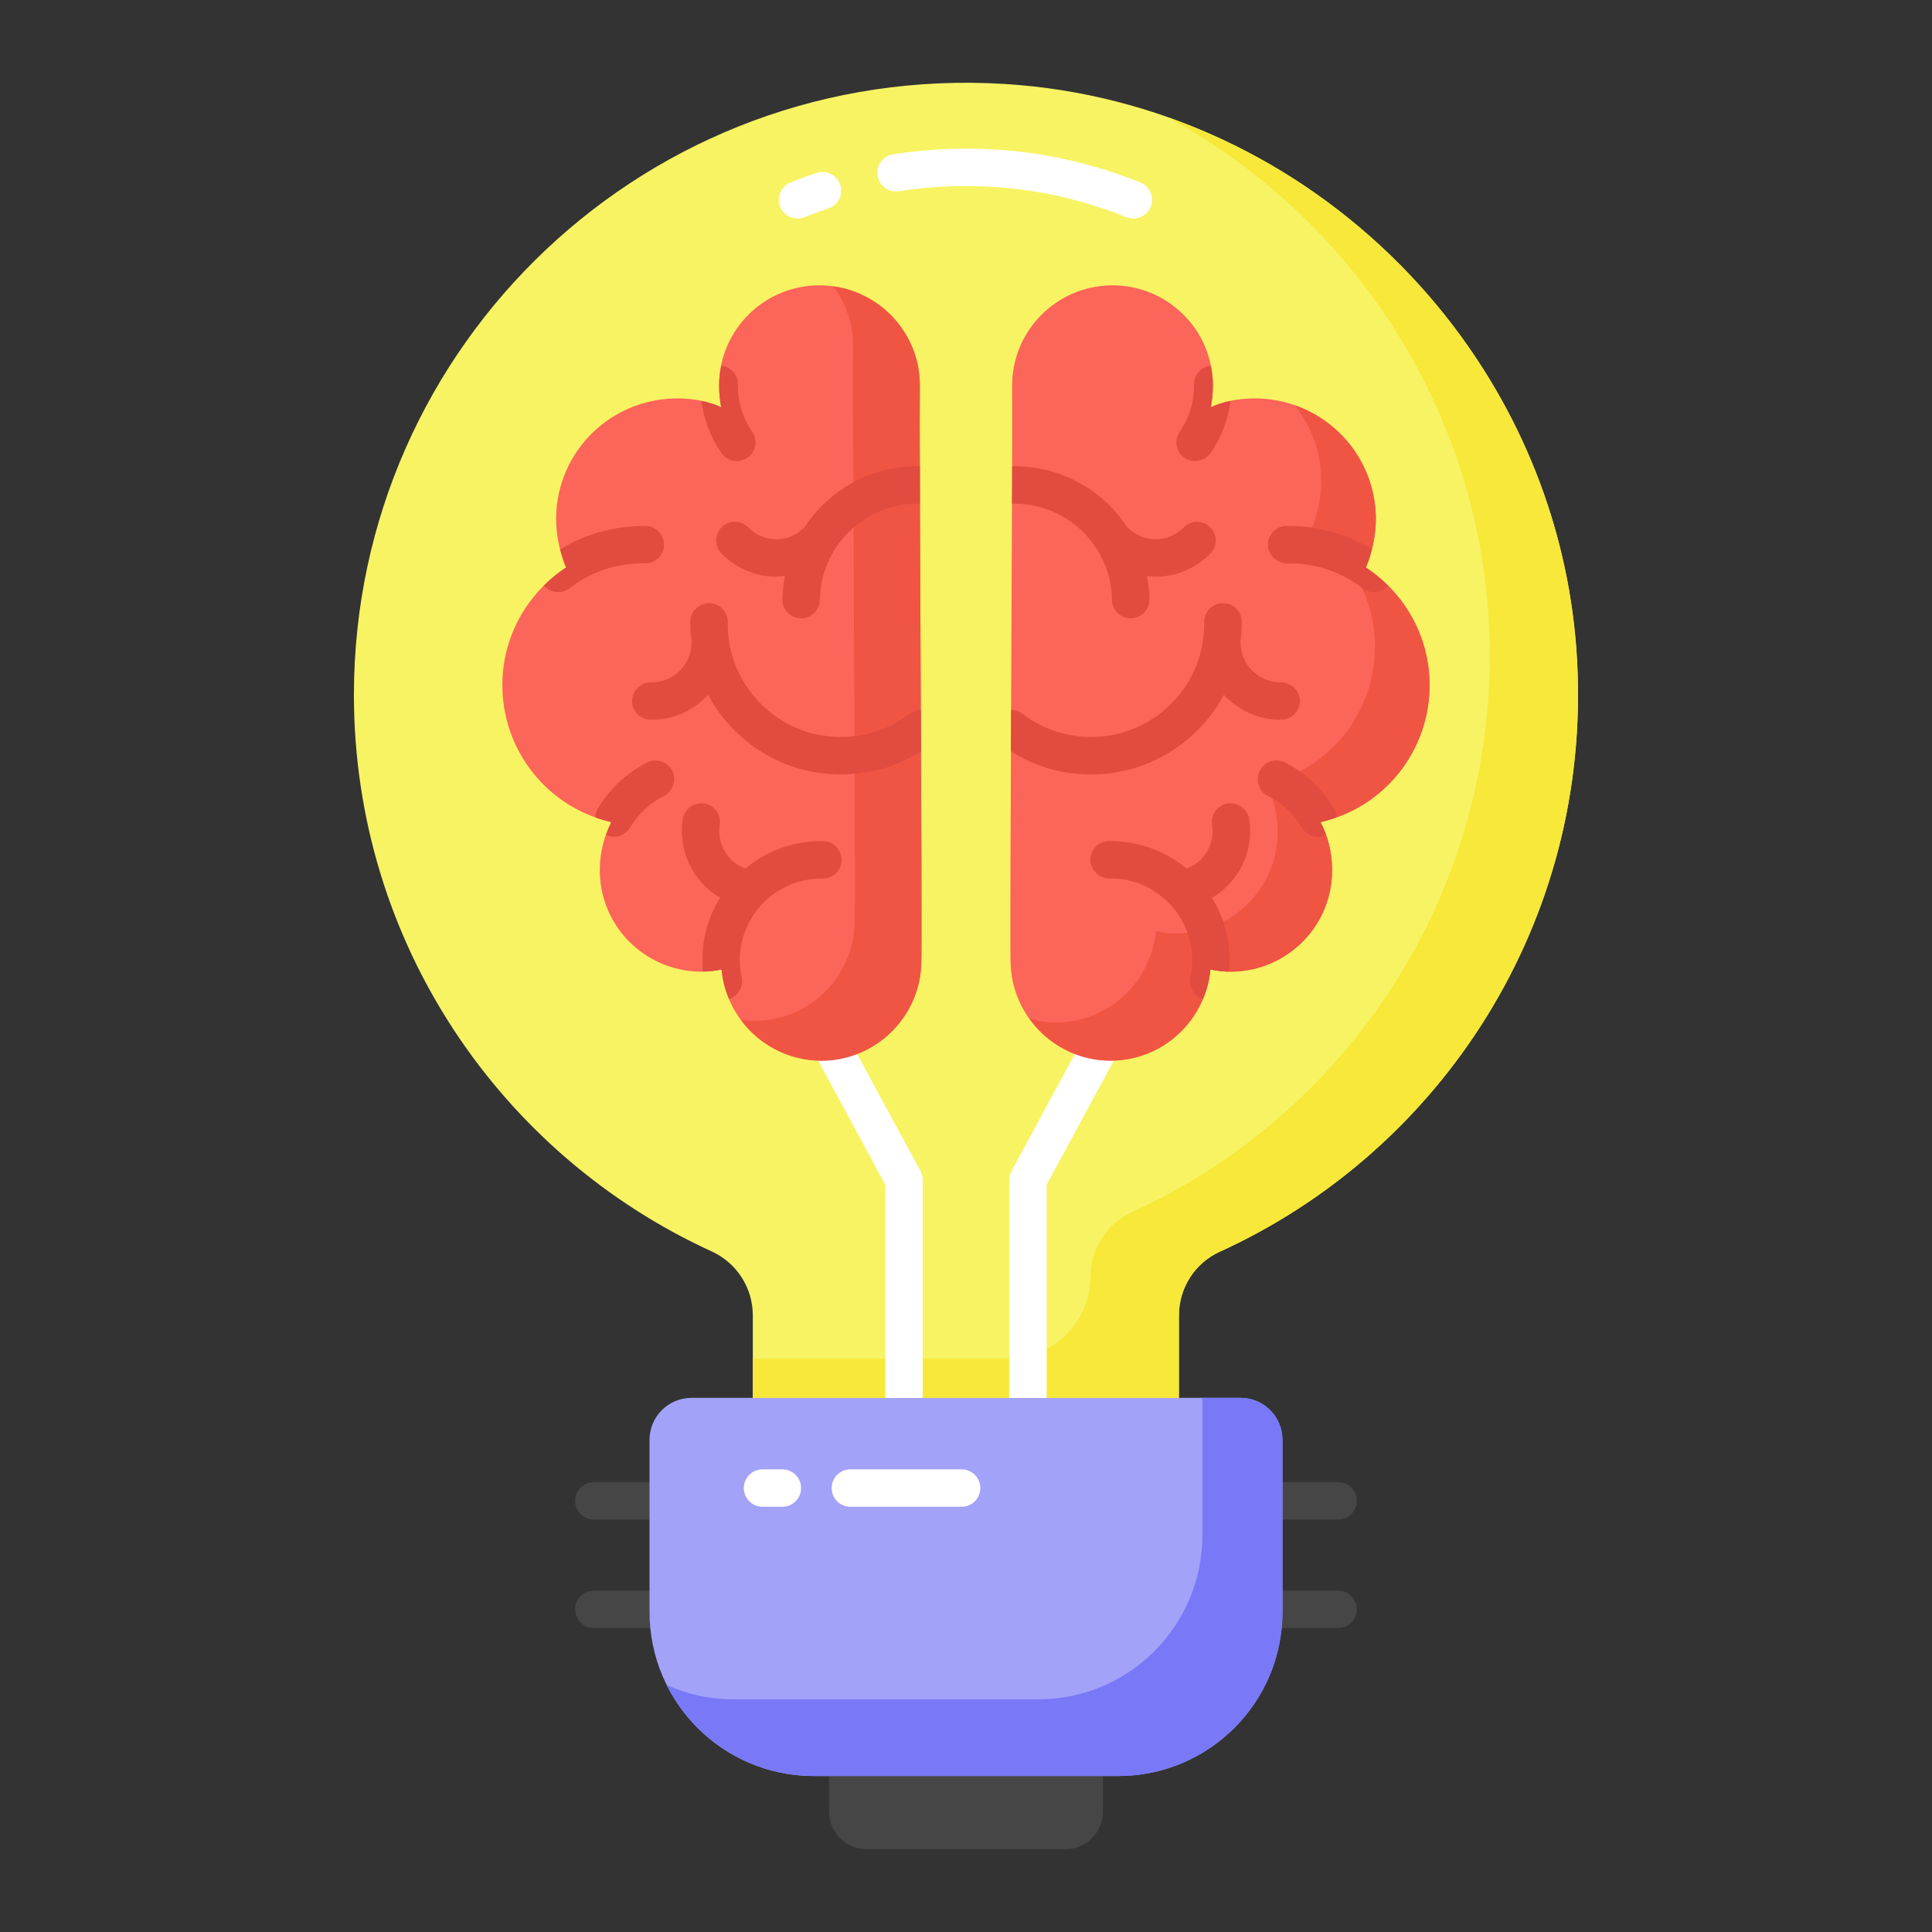 <svg width="32" height="32" viewBox="0 0 32 32" fill="none" xmlns="http://www.w3.org/2000/svg">
<rect x="0" y="0" width="32" height="32" fill="#333333" stroke="none"/>
<path d="M22.163 25.168H9.836C9.665 25.168 9.526 25.029 9.526 24.858C9.526 24.687 9.665 24.548 9.836 24.548H22.163C22.334 24.548 22.473 24.687 22.473 24.858C22.473 25.029 22.334 25.168 22.163 25.168ZM22.163 26.965H9.836C9.665 26.965 9.526 26.826 9.526 26.655C9.526 26.484 9.665 26.345 9.836 26.345H22.163C22.334 26.345 22.473 26.484 22.473 26.655C22.473 26.826 22.334 26.965 22.163 26.965ZM18.267 28.828V30.009C18.267 30.351 17.989 30.629 17.646 30.629H14.353C14.01 30.629 13.733 30.351 13.733 30.009V28.828H18.267Z" fill="#474646"/>
<path d="M21.241 23.848V26.697C21.241 28.199 20.024 29.416 18.522 29.416H13.477C11.975 29.416 10.758 28.199 10.758 26.697V23.848C10.758 23.464 11.069 23.153 11.453 23.153H20.547C20.93 23.153 21.241 23.464 21.241 23.848Z" fill="#A2A2F9"/>
<path d="M21.242 23.848V26.698C21.242 28.198 20.023 29.417 18.522 29.417H13.477C12.413 29.417 11.489 28.803 11.043 27.91C11.381 28.062 11.756 28.146 12.15 28.146H17.195C18.699 28.146 19.915 26.93 19.915 25.426V23.153H20.547C20.932 23.153 21.242 23.463 21.242 23.848Z" fill="#7979F7"/>
<path d="M26.121 10.938C26.359 15.276 23.866 19.063 20.206 20.73C19.791 20.919 19.526 21.332 19.526 21.787V23.153H12.469V21.787C12.469 21.331 12.203 20.918 11.789 20.728C8.293 19.131 5.862 15.605 5.862 11.508C5.862 5.697 10.755 1.026 16.645 1.391C21.723 1.706 25.843 5.859 26.121 10.938Z" fill="#F7F363"/>
<path d="M20.206 20.732C19.79 20.918 19.527 21.334 19.527 21.789V23.154H12.469V22.503H16.699C17.452 22.503 18.063 21.892 18.063 21.138C18.063 20.682 18.33 20.27 18.742 20.081C22.404 18.412 24.898 14.626 24.659 10.288C24.46 6.7 22.352 3.578 19.338 1.94C23.111 3.271 25.896 6.796 26.122 10.939C26.358 15.277 23.865 19.064 20.206 20.732Z" fill="#F7E839"/>
<path d="M15.283 23.154H14.663V19.623L13.46 17.398L14.005 17.104L15.246 19.397C15.271 19.443 15.283 19.493 15.283 19.545L15.283 23.154ZM17.336 23.154H16.716V19.545C16.716 19.493 16.729 19.443 16.753 19.397L17.994 17.104L18.539 17.398L17.336 19.623L17.336 23.154Z" fill="white"/>
<path d="M21.872 13.616C21.992 13.849 22.061 14.105 22.064 14.388C22.079 15.318 21.337 16.079 20.4 16.094C20.283 16.096 20.16 16.081 20.049 16.057C19.968 16.894 19.277 17.556 18.415 17.567C17.504 17.579 16.75 16.846 16.738 15.926C16.723 15.009 16.776 7.323 16.764 6.412C16.75 5.495 17.485 4.741 18.402 4.726C19.323 4.714 20.077 5.446 20.089 6.367C20.091 6.5 20.076 6.627 20.055 6.745C20.268 6.648 20.502 6.603 20.752 6.599C21.865 6.585 22.771 7.465 22.788 8.568C22.792 8.861 22.727 9.148 22.623 9.4C23.246 9.808 23.668 10.512 23.678 11.316C23.692 12.435 22.92 13.382 21.872 13.616Z" fill="#FC6559"/>
<path d="M21.871 13.614C21.992 13.847 22.06 14.104 22.063 14.387C22.079 15.317 21.338 16.08 20.401 16.095C20.284 16.095 20.159 16.08 20.048 16.055C19.967 16.892 19.276 17.556 18.414 17.568C17.855 17.574 17.353 17.298 17.049 16.87C17.195 16.914 17.35 16.936 17.511 16.933C18.373 16.923 19.065 16.26 19.145 15.422C19.257 15.447 19.381 15.463 19.496 15.46C20.435 15.447 21.177 14.684 21.161 13.754C21.158 13.472 21.09 13.214 20.969 12.982C22.017 12.749 22.789 11.8 22.773 10.681C22.764 9.878 22.343 9.174 21.719 8.768C21.825 8.514 21.89 8.228 21.884 7.934C21.877 7.472 21.713 7.047 21.443 6.712C22.218 6.982 22.773 7.707 22.789 8.569C22.792 8.861 22.727 9.149 22.622 9.4C23.245 9.81 23.666 10.514 23.679 11.317C23.691 12.436 22.919 13.382 21.871 13.614Z" fill="#F05543"/>
<path d="M10.127 13.616C10.007 13.849 9.939 14.105 9.935 14.388C9.92 15.318 10.662 16.079 11.599 16.094C11.716 16.096 11.84 16.081 11.951 16.057C12.031 16.894 12.722 17.556 13.584 17.567C14.495 17.579 15.249 16.846 15.261 15.926C15.276 15.009 15.223 7.323 15.235 6.412C15.25 5.495 14.514 4.741 13.597 4.726C12.676 4.714 11.922 5.446 11.91 6.367C11.909 6.5 11.923 6.627 11.944 6.745C11.731 6.648 11.497 6.603 11.247 6.599C10.134 6.585 9.228 7.465 9.211 8.568C9.208 8.861 9.272 9.148 9.376 9.4C8.753 9.808 8.331 10.512 8.321 11.316C8.307 12.435 9.079 13.382 10.127 13.616Z" fill="#FC6559"/>
<path d="M15.26 15.925C15.251 16.846 14.494 17.578 13.585 17.569C13.043 17.559 12.568 17.296 12.271 16.889C12.339 16.902 12.407 16.908 12.479 16.908C13.39 16.92 14.144 16.189 14.156 15.268C14.172 14.35 14.119 6.663 14.131 5.754C14.137 5.376 14.014 5.025 13.803 4.743C14.621 4.855 15.251 5.562 15.235 6.411C15.223 7.323 15.275 15.007 15.26 15.925Z" fill="#F05543"/>
<path d="M16.761 8.343C16.765 8.123 16.765 7.915 16.765 7.723H16.774C17.357 7.714 17.93 7.937 18.358 8.352C18.479 8.47 18.585 8.6 18.675 8.74C18.681 8.743 18.687 8.743 18.69 8.749C18.948 8.997 19.357 8.991 19.605 8.737C19.723 8.613 19.921 8.61 20.042 8.731C20.166 8.848 20.169 9.047 20.048 9.168C19.8 9.422 19.471 9.552 19.14 9.552C19.093 9.552 19.047 9.543 18.997 9.537C19.022 9.664 19.037 9.794 19.037 9.928C19.041 10.098 18.904 10.238 18.733 10.241C18.73 10.241 18.73 10.241 18.727 10.241C18.56 10.241 18.42 10.104 18.417 9.934C18.414 9.503 18.237 9.1 17.927 8.799C17.623 8.504 17.223 8.343 16.805 8.343L16.761 8.343ZM19.62 7.583C19.478 7.487 19.444 7.292 19.54 7.152C19.698 6.92 19.782 6.65 19.776 6.368C19.776 6.206 19.896 6.07 20.055 6.058C20.076 6.157 20.089 6.262 20.089 6.368C20.092 6.501 20.076 6.628 20.055 6.746C20.16 6.696 20.268 6.662 20.38 6.641C20.34 6.951 20.231 7.242 20.051 7.503C19.992 7.589 19.893 7.636 19.797 7.636C19.735 7.636 19.673 7.62 19.62 7.583ZM20.69 13.565C20.743 13.903 20.662 14.241 20.461 14.52C20.355 14.666 20.222 14.784 20.073 14.87C20.259 15.171 20.361 15.515 20.368 15.875C20.368 15.946 20.365 16.021 20.358 16.092C20.253 16.092 20.148 16.08 20.048 16.058C20.033 16.232 19.989 16.396 19.924 16.548C19.776 16.498 19.686 16.346 19.716 16.188C19.738 16.089 19.747 15.987 19.747 15.884C19.741 15.525 19.596 15.187 19.338 14.935C19.078 14.681 18.73 14.539 18.374 14.551C18.213 14.551 18.064 14.418 18.061 14.247C18.058 14.073 18.194 13.934 18.368 13.931C18.833 13.925 19.292 14.086 19.654 14.387C19.776 14.343 19.881 14.263 19.958 14.154C20.064 14.011 20.104 13.838 20.076 13.664C20.048 13.497 20.166 13.335 20.334 13.307C20.504 13.28 20.662 13.398 20.69 13.565ZM18.067 12.827C17.592 12.827 17.14 12.697 16.743 12.442C16.746 12.216 16.746 11.986 16.746 11.757C16.811 11.757 16.879 11.779 16.935 11.822C17.27 12.08 17.673 12.21 18.095 12.207C18.597 12.2 19.065 11.999 19.416 11.639C19.766 11.28 19.952 10.805 19.946 10.303C19.943 10.132 20.082 9.993 20.253 9.99H20.256C20.427 9.99 20.563 10.126 20.566 10.293C20.569 10.411 20.56 10.529 20.544 10.644C20.544 10.647 20.548 10.65 20.548 10.653C20.551 11.016 20.855 11.304 21.214 11.301C21.391 11.307 21.527 11.438 21.531 11.608C21.531 11.779 21.394 11.918 21.224 11.921H21.205C20.836 11.921 20.504 11.76 20.272 11.509C20.16 11.711 20.023 11.903 19.859 12.07C19.394 12.548 18.771 12.818 18.104 12.827L18.067 12.827ZM22.138 13.537C22.052 13.571 21.962 13.596 21.872 13.618C21.906 13.686 21.937 13.757 21.962 13.829C21.921 13.85 21.875 13.86 21.831 13.86C21.726 13.86 21.62 13.804 21.565 13.707C21.428 13.481 21.236 13.301 21 13.184C20.848 13.106 20.789 12.92 20.864 12.768C20.941 12.613 21.127 12.554 21.282 12.628C21.62 12.802 21.903 13.066 22.095 13.391C22.123 13.438 22.138 13.487 22.138 13.537ZM22.991 9.701C22.932 9.769 22.845 9.807 22.759 9.807C22.69 9.807 22.625 9.785 22.569 9.745C22.206 9.466 21.785 9.323 21.317 9.332C21.149 9.326 21.003 9.196 21 9.025C21 8.855 21.137 8.712 21.307 8.712C21.813 8.703 22.3 8.836 22.721 9.1C22.697 9.205 22.662 9.304 22.622 9.4C22.755 9.487 22.879 9.59 22.991 9.701ZM10.656 9.329C10.206 9.329 9.784 9.472 9.431 9.745C9.375 9.785 9.307 9.807 9.242 9.807C9.155 9.807 9.068 9.769 9.009 9.698C9.121 9.586 9.242 9.487 9.375 9.4C9.338 9.304 9.304 9.205 9.279 9.1C9.704 8.836 10.191 8.709 10.693 8.712C10.863 8.712 11 8.855 10.997 9.025C10.997 9.196 10.857 9.332 10.687 9.332C10.677 9.332 10.665 9.329 10.656 9.329ZM11.133 12.765C11.211 12.92 11.149 13.106 10.997 13.184C10.764 13.301 10.569 13.484 10.435 13.707C10.377 13.804 10.274 13.86 10.169 13.86C10.125 13.86 10.079 13.85 10.039 13.829C10.06 13.757 10.091 13.686 10.125 13.618C10.036 13.596 9.949 13.571 9.862 13.54C9.862 13.487 9.877 13.438 9.902 13.391C10.098 13.066 10.38 12.802 10.718 12.628C10.87 12.554 11.056 12.613 11.133 12.765ZM11.617 6.641C11.732 6.662 11.84 6.696 11.946 6.746C11.924 6.628 11.908 6.501 11.912 6.368C11.912 6.262 11.924 6.157 11.946 6.058C12.104 6.073 12.225 6.206 12.222 6.368C12.219 6.65 12.299 6.92 12.46 7.152C12.556 7.292 12.519 7.487 12.38 7.583C12.324 7.62 12.265 7.636 12.203 7.636C12.104 7.636 12.008 7.589 11.949 7.503C11.769 7.242 11.657 6.951 11.617 6.641ZM13.94 14.247C13.936 14.418 13.806 14.551 13.623 14.551C13.267 14.548 12.922 14.681 12.662 14.935C12.405 15.187 12.259 15.525 12.253 15.884C12.253 15.987 12.262 16.089 12.284 16.188C12.315 16.346 12.225 16.498 12.076 16.548C12.011 16.396 11.967 16.232 11.952 16.058C11.856 16.08 11.747 16.092 11.645 16.092C11.633 16.021 11.633 15.946 11.633 15.875C11.639 15.515 11.741 15.168 11.927 14.87C11.487 14.61 11.223 14.101 11.31 13.565C11.338 13.398 11.496 13.283 11.663 13.307C11.834 13.335 11.949 13.494 11.921 13.664C11.871 13.98 12.057 14.281 12.346 14.387C12.699 14.092 13.139 13.931 13.605 13.931H13.633C13.803 13.934 13.94 14.073 13.94 14.247ZM12.395 8.737C12.516 8.861 12.677 8.929 12.851 8.932C12.851 8.932 12.854 8.932 12.857 8.932C13.028 8.932 13.186 8.867 13.307 8.749C13.313 8.743 13.319 8.743 13.322 8.74C13.412 8.6 13.518 8.47 13.639 8.352C14.07 7.937 14.634 7.71 15.226 7.723H15.236V8.343H15.195C14.774 8.343 14.377 8.504 14.073 8.799C13.76 9.1 13.586 9.503 13.58 9.934C13.577 10.104 13.44 10.241 13.27 10.241H13.267C13.093 10.238 12.957 10.098 12.96 9.928C12.963 9.794 12.978 9.664 13 9.537C12.954 9.543 12.907 9.552 12.857 9.552H12.842C12.504 9.546 12.188 9.41 11.949 9.168C11.831 9.047 11.834 8.848 11.955 8.731C12.079 8.61 12.274 8.613 12.395 8.737ZM11.453 10.653C11.453 10.65 11.456 10.647 11.456 10.644C11.44 10.529 11.431 10.411 11.434 10.293C11.434 10.123 11.586 9.99 11.747 9.99C11.918 9.993 12.054 10.132 12.054 10.303C12.045 10.805 12.234 11.28 12.584 11.639C12.932 11.999 13.403 12.2 13.902 12.207C14.327 12.213 14.727 12.08 15.065 11.822C15.121 11.779 15.186 11.757 15.251 11.757C15.251 11.99 15.254 12.219 15.254 12.442C14.857 12.697 14.405 12.827 13.93 12.827H13.896C13.226 12.818 12.603 12.548 12.138 12.07C11.973 11.903 11.837 11.711 11.729 11.509C11.496 11.76 11.164 11.921 10.795 11.921H10.777C10.606 11.918 10.466 11.779 10.47 11.608C10.473 11.438 10.612 11.301 10.78 11.301H10.795C11.155 11.301 11.45 11.013 11.453 10.653Z" fill="#E24B40"/>
<path d="M15.927 24.957H14.085C13.913 24.957 13.775 24.818 13.775 24.647C13.775 24.476 13.913 24.337 14.085 24.337H15.927C16.099 24.337 16.237 24.476 16.237 24.647C16.237 24.818 16.099 24.957 15.927 24.957ZM12.958 24.957H12.63C12.458 24.957 12.32 24.818 12.32 24.647C12.32 24.476 12.458 24.337 12.63 24.337H12.958C13.13 24.337 13.268 24.476 13.268 24.647C13.268 24.818 13.13 24.957 12.958 24.957Z" fill="white"/>
<path d="M13.21 3.62C13.087 3.62 12.971 3.547 12.922 3.426C12.858 3.267 12.935 3.086 13.094 3.022C13.236 2.965 13.38 2.912 13.525 2.864C13.687 2.809 13.863 2.898 13.917 3.06C13.972 3.222 13.884 3.398 13.721 3.452C13.588 3.497 13.456 3.545 13.326 3.598C13.288 3.613 13.248 3.62 13.21 3.62Z" fill="white"/>
<path d="M18.771 3.62C18.733 3.62 18.693 3.613 18.655 3.597C17.946 3.311 17.206 3.142 16.455 3.096C15.93 3.063 15.403 3.087 14.89 3.167C14.718 3.194 14.562 3.078 14.536 2.909C14.509 2.74 14.625 2.581 14.794 2.555C15.352 2.468 15.924 2.442 16.493 2.477C17.311 2.528 18.116 2.711 18.887 3.022C19.047 3.086 19.123 3.267 19.059 3.426C19.01 3.547 18.894 3.62 18.771 3.62Z" fill="white"/>
</svg>
